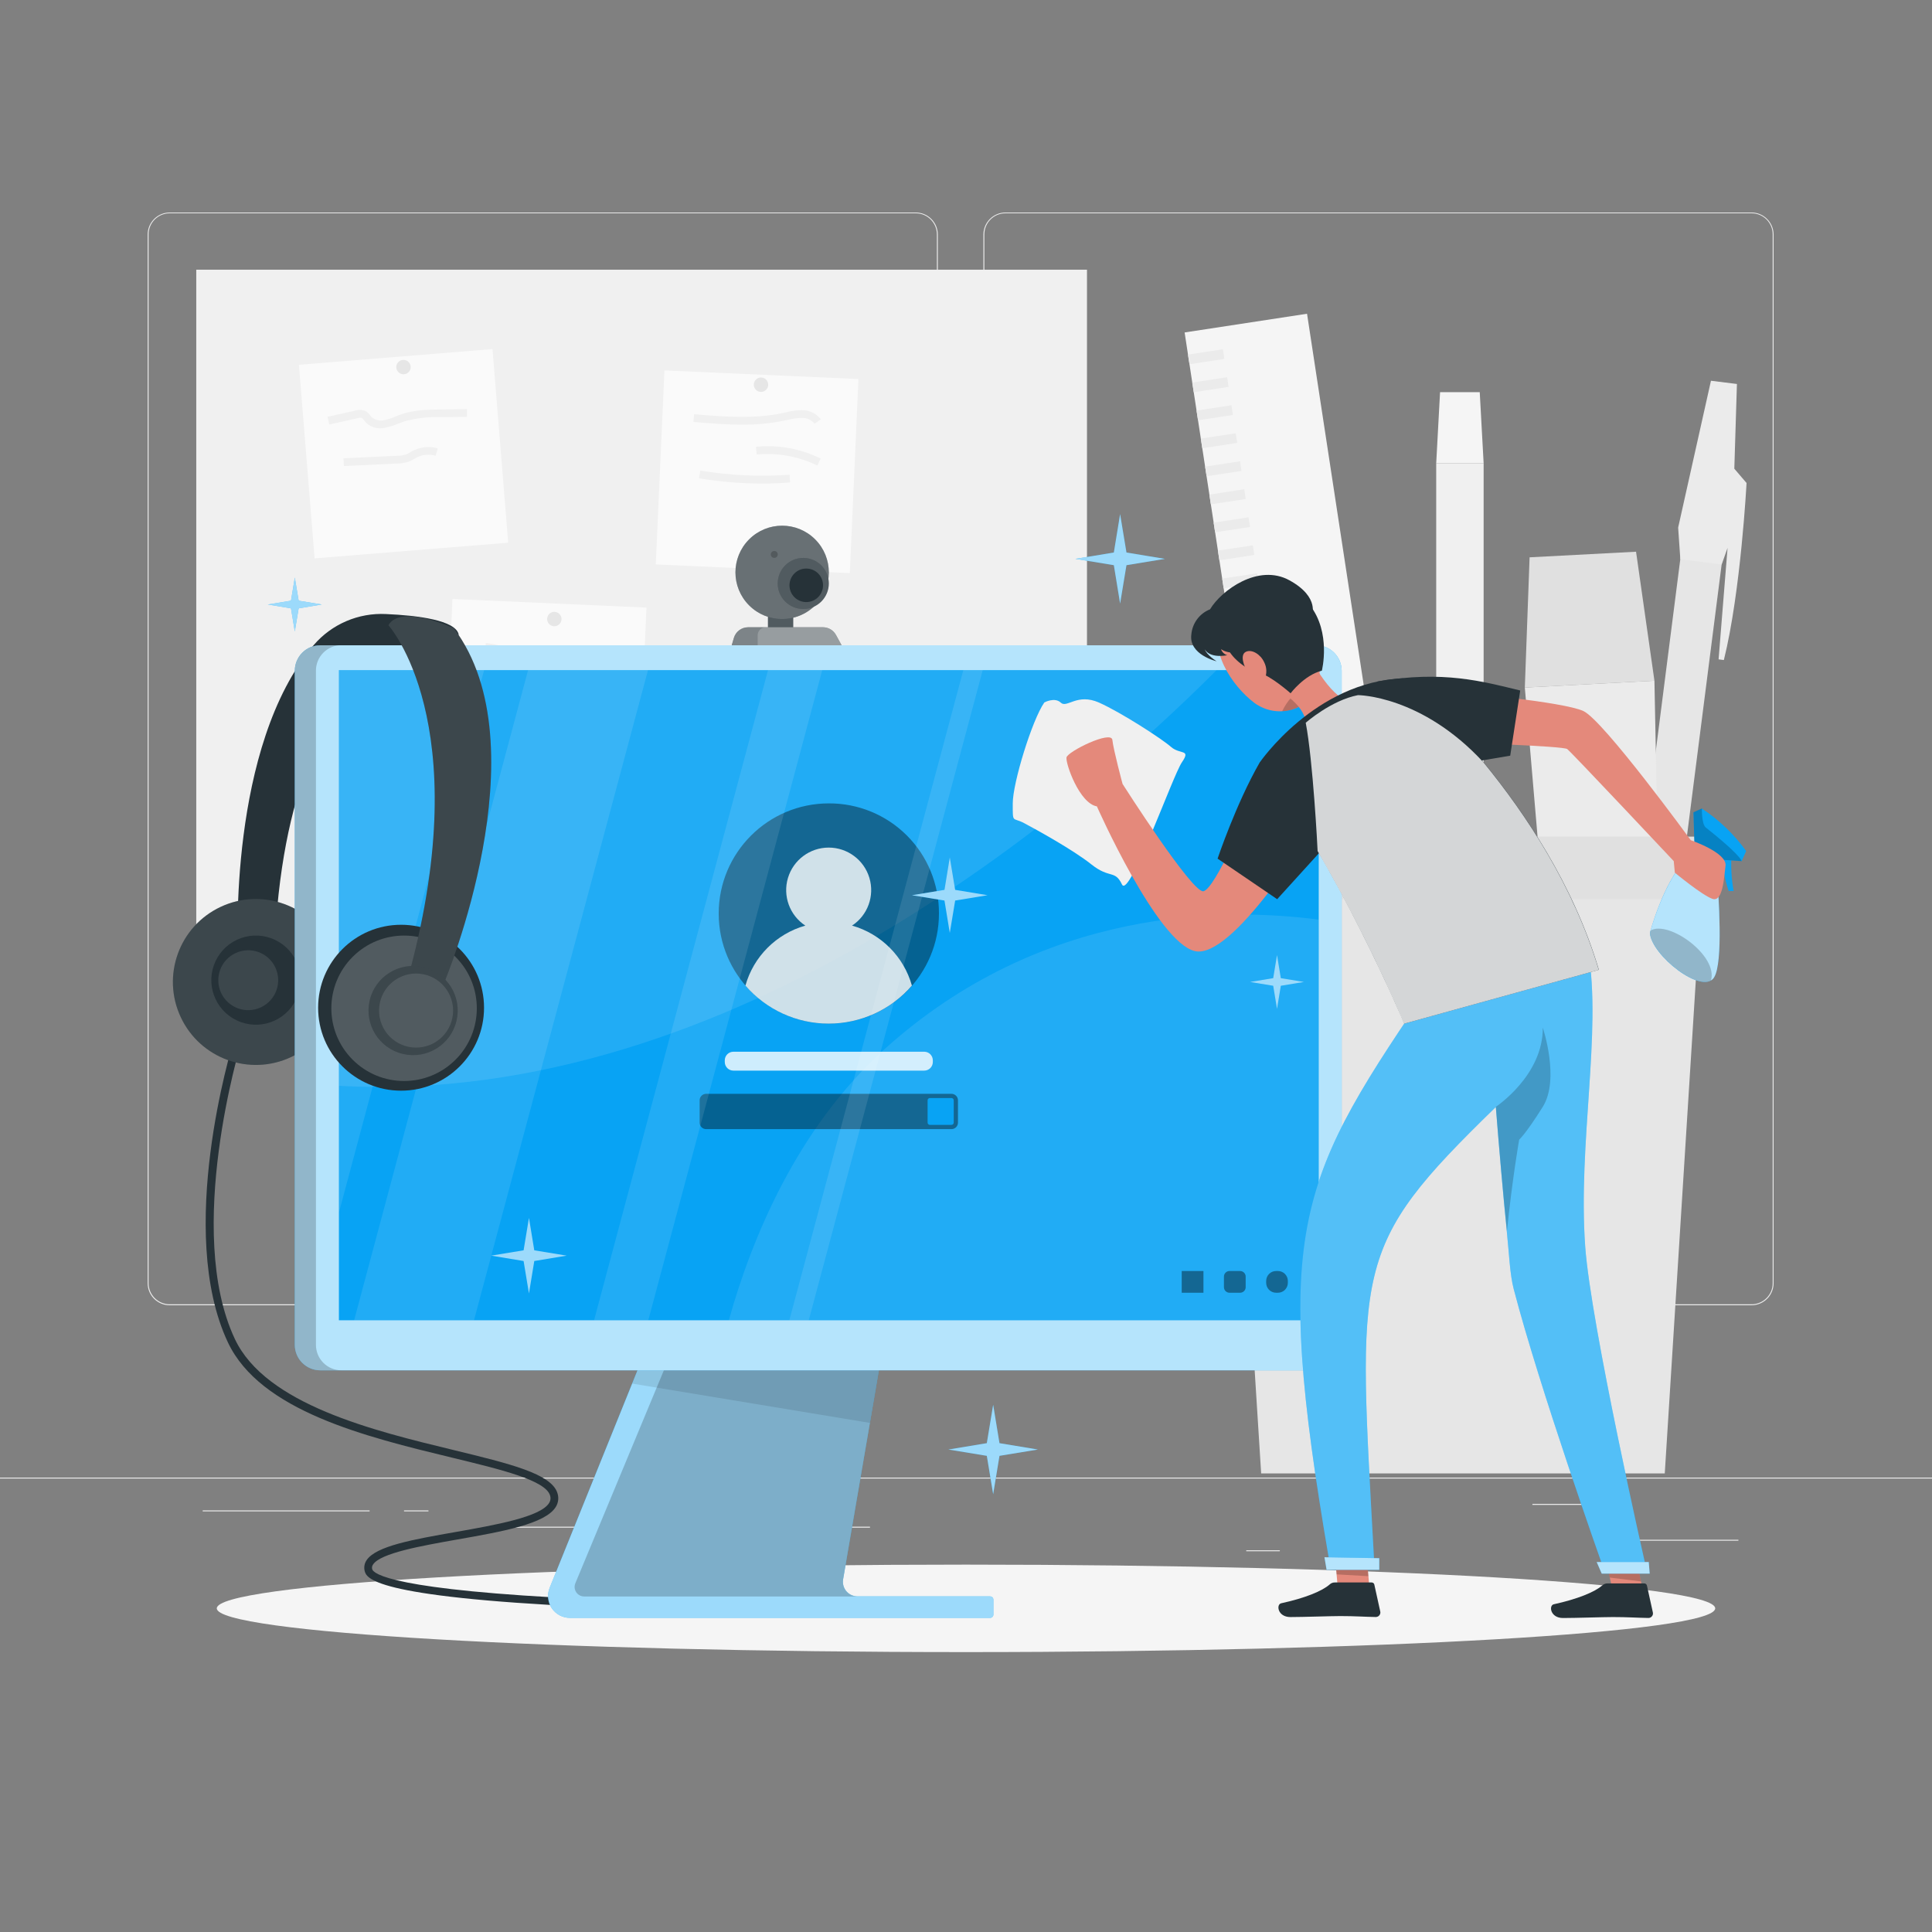 <?xml version="1.0" encoding="UTF-8"?>
<svg xmlns="http://www.w3.org/2000/svg" xmlns:xlink="http://www.w3.org/1999/xlink" width="190px" height="190px" viewBox="0 0 190 190" version="1.1">
<rect x="0" y="0" width="190" height="190" fill="#808080" stroke="none"/>
<defs>
<filter id="alpha" filterUnits="objectBoundingBox" x="0%" y="0%" width="100%" height="100%">
  <feColorMatrix type="matrix" in="SourceGraphic" values="0 0 0 0 1 0 0 0 0 1 0 0 0 0 1 0 0 0 1 0"/>
</filter>
<mask id="mask0">
  <g filter="url(#alpha)">
<rect x="0" y="0" width="190" height="190" style="fill:rgb(0%,0%,0%);fill-opacity:0.2;stroke:none;"/>
  </g>
</mask>
<clipPath id="clip1">
  <rect x="0" y="0" width="190" height="190"/>
</clipPath>
<g id="surface5" clip-path="url(#clip1)">
<path style=" stroke:none;fill-rule:nonzero;fill:rgb(100%,100%,100%);fill-opacity:1;" d="M 75.523 59.168 L 78.008 59.168 L 78.008 62.027 L 75.523 62.027 Z M 75.523 59.168 "/>
</g>
<mask id="mask1">
  <g filter="url(#alpha)">
<rect x="0" y="0" width="190" height="190" style="fill:rgb(0%,0%,0%);fill-opacity:0.4;stroke:none;"/>
  </g>
</mask>
<clipPath id="clip2">
  <rect x="0" y="0" width="190" height="190"/>
</clipPath>
<g id="surface8" clip-path="url(#clip2)">
<path style=" stroke:none;fill-rule:nonzero;fill:rgb(100%,100%,100%);fill-opacity:1;" d="M 71.676 64.438 L 72.172 62.734 C 72.355 62.117 72.922 61.691 73.566 61.688 L 80.941 61.688 C 81.473 61.691 81.961 61.98 82.215 62.449 L 83.305 64.441 L 71.352 64.441 "/>
</g>
<mask id="mask2">
  <g filter="url(#alpha)">
<rect x="0" y="0" width="190" height="190" style="fill:rgb(0%,0%,0%);fill-opacity:0.2;stroke:none;"/>
  </g>
</mask>
<clipPath id="clip3">
  <rect x="0" y="0" width="190" height="190"/>
</clipPath>
<g id="surface11" clip-path="url(#clip3)">
<path style=" stroke:none;fill-rule:nonzero;fill:rgb(100%,100%,100%);fill-opacity:1;" d="M 74.512 64.438 L 83.305 64.438 L 82.215 62.445 C 81.961 61.977 81.473 61.688 80.941 61.684 L 75.297 61.684 C 74.863 61.688 74.512 62.039 74.512 62.477 Z M 74.512 64.438 "/>
</g>
<mask id="mask3">
  <g filter="url(#alpha)">
<rect x="0" y="0" width="190" height="190" style="fill:rgb(0%,0%,0%);fill-opacity:0.302;stroke:none;"/>
  </g>
</mask>
<clipPath id="clip4">
  <rect x="0" y="0" width="190" height="190"/>
</clipPath>
<g id="surface14" clip-path="url(#clip4)">
<path style=" stroke:none;fill-rule:nonzero;fill:rgb(100%,100%,100%);fill-opacity:1;" d="M 80.164 53.043 C 81.957 54.836 81.957 57.742 80.164 59.535 C 78.371 61.328 75.465 61.328 73.672 59.535 C 71.879 57.742 71.879 54.836 73.672 53.043 C 75.465 51.25 78.371 51.25 80.164 53.043 Z M 80.164 53.043 "/>
</g>
<mask id="mask4">
  <g filter="url(#alpha)">
<rect x="0" y="0" width="190" height="190" style="fill:rgb(0%,0%,0%);fill-opacity:0.2;stroke:none;"/>
  </g>
</mask>
<clipPath id="clip5">
  <rect x="0" y="0" width="190" height="190"/>
</clipPath>
<g id="surface17" clip-path="url(#clip5)">
<path style=" stroke:none;fill-rule:nonzero;fill:rgb(100%,100%,100%);fill-opacity:1;" d="M 81.508 57.379 C 81.508 58.77 80.379 59.891 78.992 59.891 C 77.605 59.891 76.48 58.766 76.484 57.379 C 76.484 55.988 77.609 54.867 79 54.867 C 80.383 54.871 81.508 55.996 81.508 57.379 Z M 81.508 57.379 "/>
</g>
<mask id="mask5">
  <g filter="url(#alpha)">
<rect x="0" y="0" width="190" height="190" style="fill:rgb(0%,0%,0%);fill-opacity:0.2;stroke:none;"/>
  </g>
</mask>
<clipPath id="clip6">
  <rect x="0" y="0" width="190" height="190"/>
</clipPath>
<g id="surface20" clip-path="url(#clip6)">
<path style=" stroke:none;fill-rule:nonzero;fill:rgb(0%,0%,0%);fill-opacity:1;" d="M 76.488 54.523 C 76.488 54.66 76.406 54.789 76.277 54.84 C 76.148 54.895 76 54.867 75.902 54.77 C 75.805 54.668 75.773 54.523 75.828 54.395 C 75.883 54.266 76.008 54.184 76.148 54.184 C 76.336 54.184 76.488 54.336 76.488 54.523 Z M 76.488 54.523 "/>
</g>
<mask id="mask6">
  <g filter="url(#alpha)">
<rect x="0" y="0" width="190" height="190" style="fill:rgb(0%,0%,0%);fill-opacity:0.102;stroke:none;"/>
  </g>
</mask>
<clipPath id="clip7">
  <rect x="0" y="0" width="190" height="190"/>
</clipPath>
<g id="surface23" clip-path="url(#clip7)">
<path style=" stroke:none;fill-rule:nonzero;fill:rgb(100%,100%,100%);fill-opacity:1;" d="M 32.547 93.098 C 34.465 97.176 32.711 102.035 28.633 103.953 C 24.559 105.871 19.695 104.121 17.781 100.043 C 15.863 95.965 17.613 91.105 21.691 89.188 C 25.77 87.27 30.629 89.023 32.547 93.098 Z M 32.547 93.098 "/>
</g>
<mask id="mask7">
  <g filter="url(#alpha)">
<rect x="0" y="0" width="190" height="190" style="fill:rgb(0%,0%,0%);fill-opacity:0.102;stroke:none;"/>
  </g>
</mask>
<clipPath id="clip8">
  <rect x="0" y="0" width="190" height="190"/>
</clipPath>
<g id="surface26" clip-path="url(#clip8)">
<path style=" stroke:none;fill-rule:nonzero;fill:rgb(100%,100%,100%);fill-opacity:1;" d="M 27.078 95.145 C 27.77 96.617 27.137 98.371 25.664 99.062 C 24.191 99.754 22.438 99.121 21.746 97.652 C 21.055 96.18 21.688 94.426 23.16 93.734 C 24.633 93.039 26.387 93.672 27.078 95.145 Z M 27.078 95.145 "/>
</g>
<mask id="mask8">
  <g filter="url(#alpha)">
<rect x="0" y="0" width="190" height="190" style="fill:rgb(0%,0%,0%);fill-opacity:0.6;stroke:none;"/>
  </g>
</mask>
<clipPath id="clip9">
  <rect x="0" y="0" width="190" height="190"/>
</clipPath>
<g id="surface29" clip-path="url(#clip9)">
<path style=" stroke:none;fill-rule:nonzero;fill:rgb(100%,100%,100%);fill-opacity:1;" d="M 97.695 157.32 L 97.695 158.781 C 97.695 158.871 97.66 158.953 97.598 159.016 C 97.535 159.078 97.449 159.109 97.363 159.109 L 56.055 159.109 C 55.34 159.109 54.668 158.758 54.266 158.164 C 53.867 157.57 53.785 156.816 54.055 156.152 L 62.172 136.055 L 67.145 123.73 L 88.301 123.875 L 87.578 128.082 L 85.551 139.922 L 82.914 155.309 C 82.84 155.727 82.957 156.156 83.23 156.48 C 83.504 156.805 83.906 156.992 84.328 156.992 L 97.363 156.992 C 97.449 156.992 97.535 157.027 97.598 157.086 C 97.66 157.148 97.695 157.234 97.695 157.32 Z M 97.695 157.32 "/>
</g>
<mask id="mask9">
  <g filter="url(#alpha)">
<rect x="0" y="0" width="190" height="190" style="fill:rgb(0%,0%,0%);fill-opacity:0.2;stroke:none;"/>
  </g>
</mask>
<clipPath id="clip10">
  <rect x="0" y="0" width="190" height="190"/>
</clipPath>
<g id="surface32" clip-path="url(#clip10)">
<path style=" stroke:none;fill-rule:nonzero;fill:rgb(0%,0%,0%);fill-opacity:1;" d="M 84.328 157.004 L 57.453 157.004 C 57.137 157.004 56.844 156.848 56.668 156.586 C 56.492 156.324 56.461 155.992 56.582 155.703 L 68.059 128.094 L 87.578 128.094 L 82.914 155.32 C 82.84 155.738 82.957 156.168 83.23 156.492 C 83.504 156.816 83.906 157.004 84.328 157.004 Z M 84.328 157.004 "/>
</g>
<mask id="mask10">
  <g filter="url(#alpha)">
<rect x="0" y="0" width="190" height="190" style="fill:rgb(0%,0%,0%);fill-opacity:0.102;stroke:none;"/>
  </g>
</mask>
<clipPath id="clip11">
  <rect x="0" y="0" width="190" height="190"/>
</clipPath>
<g id="surface35" clip-path="url(#clip11)">
<path style=" stroke:none;fill-rule:nonzero;fill:rgb(0%,0%,0%);fill-opacity:1;" d="M 88.301 123.887 L 87.578 128.094 L 85.551 139.934 L 62.172 136.066 L 67.145 123.742 Z M 88.301 123.887 "/>
</g>
<mask id="mask11">
  <g filter="url(#alpha)">
<rect x="0" y="0" width="190" height="190" style="fill:rgb(0%,0%,0%);fill-opacity:0.702;stroke:none;"/>
  </g>
</mask>
<clipPath id="clip12">
  <rect x="0" y="0" width="190" height="190"/>
</clipPath>
<g id="surface38" clip-path="url(#clip12)">
<path style=" stroke:none;fill-rule:nonzero;fill:rgb(100%,100%,100%);fill-opacity:1;" d="M 129.438 63.461 L 31.5 63.461 C 30.832 63.461 30.195 63.723 29.727 64.195 C 29.258 64.664 28.992 65.305 28.992 65.969 L 28.992 132.258 C 28.992 133.641 30.113 134.762 31.5 134.762 L 129.438 134.762 C 130.102 134.766 130.738 134.5 131.207 134.031 C 131.68 133.562 131.945 132.922 131.945 132.258 L 131.945 65.957 C 131.938 64.574 130.816 63.457 129.438 63.461 Z M 129.438 63.461 "/>
</g>
<mask id="mask12">
  <g filter="url(#alpha)">
<rect x="0" y="0" width="190" height="190" style="fill:rgb(0%,0%,0%);fill-opacity:0.2;stroke:none;"/>
  </g>
</mask>
<clipPath id="clip13">
  <rect x="0" y="0" width="190" height="190"/>
</clipPath>
<g id="surface41" clip-path="url(#clip13)">
<path style=" stroke:none;fill-rule:nonzero;fill:rgb(0%,0%,0%);fill-opacity:1;" d="M 33.574 134.762 L 31.5 134.762 C 30.113 134.762 28.992 133.641 28.992 132.258 L 28.992 65.957 C 28.992 65.293 29.258 64.652 29.727 64.184 C 30.195 63.715 30.832 63.449 31.5 63.449 L 33.574 63.449 C 32.906 63.449 32.27 63.715 31.801 64.184 C 31.332 64.652 31.066 65.293 31.07 65.957 L 31.07 132.258 C 31.07 133.641 32.191 134.762 33.574 134.762 Z M 33.574 134.762 "/>
</g>
<mask id="mask13">
  <g filter="url(#alpha)">
<rect x="0" y="0" width="190" height="190" style="fill:rgb(0%,0%,0%);fill-opacity:0.102;stroke:none;"/>
  </g>
</mask>
<clipPath id="clip14">
  <rect x="0" y="0" width="190" height="190"/>
</clipPath>
<g id="surface44" clip-path="url(#clip14)">
<path style=" stroke:none;fill-rule:nonzero;fill:rgb(100%,100%,100%);fill-opacity:1;" d="M 119.645 65.902 C 106.32 79.25 72.102 108.957 33.328 106.781 L 33.328 65.902 Z M 119.645 65.902 "/>
</g>
<mask id="mask14">
  <g filter="url(#alpha)">
<rect x="0" y="0" width="190" height="190" style="fill:rgb(0%,0%,0%);fill-opacity:0.102;stroke:none;"/>
  </g>
</mask>
<clipPath id="clip15">
  <rect x="0" y="0" width="190" height="190"/>
</clipPath>
<g id="surface47" clip-path="url(#clip15)">
<path style=" stroke:none;fill-rule:nonzero;fill:rgb(100%,100%,100%);fill-opacity:1;" d="M 129.688 90.441 L 129.688 129.84 L 71.676 129.84 C 73.898 121.883 78.344 110.984 86.973 103.191 C 102.492 89.184 120.5 89.223 129.688 90.441 Z M 129.688 90.441 "/>
</g>
<mask id="mask15">
  <g filter="url(#alpha)">
<rect x="0" y="0" width="190" height="190" style="fill:rgb(0%,0%,0%);fill-opacity:0.8;stroke:none;"/>
  </g>
</mask>
<clipPath id="clip16">
  <rect x="0" y="0" width="190" height="190"/>
</clipPath>
<g id="surface50" clip-path="url(#clip16)">
<path style=" stroke:none;fill-rule:nonzero;fill:rgb(100%,100%,100%);fill-opacity:1;" d="M 72.129 103.43 L 90.887 103.43 C 91.359 103.43 91.738 103.809 91.738 104.281 L 91.738 104.438 C 91.738 104.91 91.359 105.289 90.887 105.289 L 72.129 105.289 C 71.656 105.289 71.277 104.91 71.277 104.438 L 71.277 104.281 C 71.277 103.809 71.656 103.43 72.129 103.43 Z M 72.129 103.43 "/>
</g>
<mask id="mask16">
  <g filter="url(#alpha)">
<rect x="0" y="0" width="190" height="190" style="fill:rgb(0%,0%,0%);fill-opacity:0.4;stroke:none;"/>
  </g>
</mask>
<clipPath id="clip17">
  <rect x="0" y="0" width="190" height="190"/>
</clipPath>
<g id="surface53" clip-path="url(#clip17)">
<path style=" stroke:none;fill-rule:nonzero;fill:rgb(0%,0%,0%);fill-opacity:1;" d="M 69.445 107.57 L 93.57 107.57 C 93.922 107.57 94.211 107.855 94.211 108.207 L 94.211 110.406 C 94.211 110.758 93.922 111.043 93.57 111.043 L 69.445 111.043 C 69.094 111.043 68.805 110.758 68.805 110.406 L 68.805 108.207 C 68.805 107.855 69.094 107.57 69.445 107.57 Z M 69.445 107.57 "/>
</g>
<mask id="mask17">
  <g filter="url(#alpha)">
<rect x="0" y="0" width="190" height="190" style="fill:rgb(0%,0%,0%);fill-opacity:0.4;stroke:none;"/>
  </g>
</mask>
<clipPath id="clip18">
  <rect x="0" y="0" width="190" height="190"/>
</clipPath>
<g id="surface56" clip-path="url(#clip18)">
<path style=" stroke:none;fill-rule:nonzero;fill:rgb(0%,0%,0%);fill-opacity:1;" d="M 92.34 89.836 C 92.344 95.816 87.492 100.668 81.512 100.668 C 75.527 100.672 70.68 95.82 70.68 89.84 C 70.68 83.855 75.531 79.008 81.516 79.008 C 84.391 78.996 87.152 80.133 89.184 82.164 C 91.219 84.199 92.352 86.961 92.34 89.836 Z M 92.34 89.836 "/>
</g>
<mask id="mask18">
  <g filter="url(#alpha)">
<rect x="0" y="0" width="190" height="190" style="fill:rgb(0%,0%,0%);fill-opacity:0.8;stroke:none;"/>
  </g>
</mask>
<clipPath id="clip19">
  <rect x="0" y="0" width="190" height="190"/>
</clipPath>
<g id="surface59" clip-path="url(#clip19)">
<path style=" stroke:none;fill-rule:nonzero;fill:rgb(100%,100%,100%);fill-opacity:1;" d="M 89.68 96.926 C 87.625 99.305 84.637 100.668 81.496 100.668 C 78.352 100.668 75.367 99.305 73.309 96.926 C 74.109 94.07 76.344 91.836 79.199 91.027 C 77.656 90.016 76.961 88.105 77.492 86.336 C 78.023 84.57 79.648 83.355 81.496 83.355 C 83.344 83.355 84.973 84.57 85.5 86.336 C 86.031 88.105 85.336 90.016 83.793 91.027 C 86.648 91.836 88.879 94.07 89.68 96.926 Z M 89.68 96.926 "/>
</g>
<mask id="mask19">
  <g filter="url(#alpha)">
<rect x="0" y="0" width="190" height="190" style="fill:rgb(0%,0%,0%);fill-opacity:0.4;stroke:none;"/>
  </g>
</mask>
<clipPath id="clip20">
  <rect x="0" y="0" width="190" height="190"/>
</clipPath>
<g id="surface62" clip-path="url(#clip20)">
<path style=" stroke:none;fill-rule:nonzero;fill:rgb(0%,0%,0%);fill-opacity:1;" d="M 116.215 124.996 L 118.352 124.996 L 118.352 127.133 L 116.215 127.133 Z M 116.215 124.996 "/>
</g>
<mask id="mask20">
  <g filter="url(#alpha)">
<rect x="0" y="0" width="190" height="190" style="fill:rgb(0%,0%,0%);fill-opacity:0.4;stroke:none;"/>
  </g>
</mask>
<clipPath id="clip21">
  <rect x="0" y="0" width="190" height="190"/>
</clipPath>
<g id="surface65" clip-path="url(#clip21)">
<path style=" stroke:none;fill-rule:nonzero;fill:rgb(0%,0%,0%);fill-opacity:1;" d="M 120.914 124.996 L 121.957 124.996 C 122.258 124.996 122.504 125.242 122.504 125.543 L 122.504 126.586 C 122.504 126.887 122.258 127.133 121.957 127.133 L 120.914 127.133 C 120.613 127.133 120.367 126.887 120.367 126.586 L 120.367 125.543 C 120.367 125.242 120.613 124.996 120.914 124.996 Z M 120.914 124.996 "/>
</g>
<mask id="mask21">
  <g filter="url(#alpha)">
<rect x="0" y="0" width="190" height="190" style="fill:rgb(0%,0%,0%);fill-opacity:0.4;stroke:none;"/>
  </g>
</mask>
<clipPath id="clip22">
  <rect x="0" y="0" width="190" height="190"/>
</clipPath>
<g id="surface68" clip-path="url(#clip22)">
<path style=" stroke:none;fill-rule:nonzero;fill:rgb(0%,0%,0%);fill-opacity:1;" d="M 125.496 124.996 L 125.676 124.996 C 126.215 124.996 126.652 125.434 126.652 125.973 L 126.652 126.156 C 126.652 126.695 126.215 127.133 125.676 127.133 L 125.496 127.133 C 124.957 127.133 124.52 126.695 124.52 126.156 L 124.52 125.973 C 124.52 125.434 124.957 124.996 125.496 124.996 Z M 125.496 124.996 "/>
</g>
<mask id="mask22">
  <g filter="url(#alpha)">
<rect x="0" y="0" width="190" height="190" style="fill:rgb(0%,0%,0%);fill-opacity:0.102;stroke:none;"/>
  </g>
</mask>
<clipPath id="clip23">
  <rect x="0" y="0" width="190" height="190"/>
</clipPath>
<g id="surface71" clip-path="url(#clip23)">
<path style=" stroke:none;fill-rule:nonzero;fill:rgb(100%,100%,100%);fill-opacity:1;" d="M 47.609 65.902 L 33.328 119.262 L 33.328 65.902 Z M 47.609 65.902 "/>
<path style=" stroke:none;fill-rule:nonzero;fill:rgb(100%,100%,100%);fill-opacity:1;" d="M 63.727 65.902 L 46.613 129.84 L 34.828 129.84 L 51.934 65.902 Z M 63.727 65.902 "/>
<path style=" stroke:none;fill-rule:nonzero;fill:rgb(100%,100%,100%);fill-opacity:1;" d="M 80.863 65.902 L 63.754 129.84 L 58.422 129.84 L 75.531 65.902 Z M 80.863 65.902 "/>
<path style=" stroke:none;fill-rule:nonzero;fill:rgb(100%,100%,100%);fill-opacity:1;" d="M 96.645 65.902 L 79.535 129.84 L 77.625 129.84 L 94.738 65.902 Z M 96.645 65.902 "/>
</g>
<mask id="mask23">
  <g filter="url(#alpha)">
<rect x="0" y="0" width="190" height="190" style="fill:rgb(0%,0%,0%);fill-opacity:0.2;stroke:none;"/>
  </g>
</mask>
<clipPath id="clip24">
  <rect x="0" y="0" width="190" height="190"/>
</clipPath>
<g id="surface74" clip-path="url(#clip24)">
<path style=" stroke:none;fill-rule:nonzero;fill:rgb(100%,100%,100%);fill-opacity:1;" d="M 44.797 94.102 C 47.59 96.895 47.59 101.422 44.797 104.215 C 42.004 107.008 37.473 107.008 34.68 104.215 C 31.887 101.422 31.887 96.895 34.68 94.102 C 37.473 91.309 42.004 91.309 44.797 94.102 Z M 44.797 94.102 "/>
</g>
<mask id="mask24">
  <g filter="url(#alpha)">
<rect x="0" y="0" width="190" height="190" style="fill:rgb(0%,0%,0%);fill-opacity:0.102;stroke:none;"/>
  </g>
</mask>
<clipPath id="clip25">
  <rect x="0" y="0" width="190" height="190"/>
</clipPath>
<g id="surface77" clip-path="url(#clip25)">
<path style=" stroke:none;fill-rule:nonzero;fill:rgb(100%,100%,100%);fill-opacity:1;" d="M 38.199 61.488 C 38.199 61.488 46.863 71.023 40.293 95.562 L 43.711 96.57 C 43.711 96.57 53.41 73.422 44.633 61.785 C 44.648 61.785 39.398 59.359 38.199 61.488 Z M 38.199 61.488 "/>
</g>
<mask id="mask25">
  <g filter="url(#alpha)">
<rect x="0" y="0" width="190" height="190" style="fill:rgb(0%,0%,0%);fill-opacity:0.102;stroke:none;"/>
  </g>
</mask>
<clipPath id="clip26">
  <rect x="0" y="0" width="190" height="190"/>
</clipPath>
<g id="surface80" clip-path="url(#clip26)">
<path style=" stroke:none;fill-rule:nonzero;fill:rgb(100%,100%,100%);fill-opacity:1;" d="M 41.637 95.113 C 43.992 95.668 45.453 98.031 44.895 100.387 C 44.34 102.746 41.977 104.203 39.621 103.648 C 37.262 103.094 35.805 100.73 36.359 98.371 C 36.914 96.016 39.277 94.555 41.637 95.113 Z M 41.637 95.113 "/>
</g>
<mask id="mask26">
  <g filter="url(#alpha)">
<rect x="0" y="0" width="190" height="190" style="fill:rgb(0%,0%,0%);fill-opacity:0.2;stroke:none;"/>
  </g>
</mask>
<clipPath id="clip27">
  <rect x="0" y="0" width="190" height="190"/>
</clipPath>
<g id="surface83" clip-path="url(#clip27)">
<path style=" stroke:none;fill-rule:nonzero;fill:rgb(100%,100%,100%);fill-opacity:1;" d="M 44.285 97.988 C 45.055 99.848 44.172 101.98 42.312 102.75 C 40.453 103.52 38.32 102.637 37.551 100.777 C 36.781 98.918 37.664 96.785 39.523 96.016 C 41.383 95.246 43.516 96.129 44.285 97.988 Z M 44.285 97.988 "/>
</g>
<mask id="mask27">
  <g filter="url(#alpha)">
<rect x="0" y="0" width="190" height="190" style="fill:rgb(0%,0%,0%);fill-opacity:0.6;stroke:none;"/>
  </g>
</mask>
<clipPath id="clip28">
  <rect x="0" y="0" width="190" height="190"/>
</clipPath>
<g id="surface86" clip-path="url(#clip28)">
<path style=" stroke:none;fill-rule:nonzero;fill:rgb(100%,100%,100%);fill-opacity:1;" d="M 93.934 87.512 L 93.406 84.32 L 92.883 87.512 L 89.691 88.039 L 92.883 88.562 L 93.406 91.75 L 93.934 88.562 L 97.121 88.039 Z M 93.934 87.512 "/>
</g>
<mask id="mask28">
  <g filter="url(#alpha)">
<rect x="0" y="0" width="190" height="190" style="fill:rgb(0%,0%,0%);fill-opacity:0.6;stroke:none;"/>
  </g>
</mask>
<clipPath id="clip29">
  <rect x="0" y="0" width="190" height="190"/>
</clipPath>
<g id="surface89" clip-path="url(#clip29)">
<path style=" stroke:none;fill-rule:nonzero;fill:rgb(100%,100%,100%);fill-opacity:1;" d="M 52.543 122.961 L 52.02 119.773 L 51.492 122.961 L 48.301 123.484 L 51.492 124.012 L 52.02 127.203 L 52.543 124.012 L 55.73 123.484 Z M 52.543 122.961 "/>
</g>
<mask id="mask29">
  <g filter="url(#alpha)">
<rect x="0" y="0" width="190" height="190" style="fill:rgb(0%,0%,0%);fill-opacity:0.6;stroke:none;"/>
  </g>
</mask>
<clipPath id="clip30">
  <rect x="0" y="0" width="190" height="190"/>
</clipPath>
<g id="surface92" clip-path="url(#clip30)">
<path style=" stroke:none;fill-rule:nonzero;fill:rgb(100%,100%,100%);fill-opacity:1;" d="M 110.781 54.336 L 110.156 50.559 L 109.539 54.336 L 105.758 54.961 L 109.539 55.582 L 110.156 59.359 L 110.781 55.582 L 114.562 54.961 Z M 110.781 54.336 "/>
</g>
<mask id="mask30">
  <g filter="url(#alpha)">
<rect x="0" y="0" width="190" height="190" style="fill:rgb(0%,0%,0%);fill-opacity:0.6;stroke:none;"/>
  </g>
</mask>
<clipPath id="clip31">
  <rect x="0" y="0" width="190" height="190"/>
</clipPath>
<g id="surface95" clip-path="url(#clip31)">
<path style=" stroke:none;fill-rule:nonzero;fill:rgb(100%,100%,100%);fill-opacity:1;" d="M 98.293 141.926 L 97.672 138.148 L 97.047 141.926 L 93.266 142.551 L 97.047 143.172 L 97.672 146.949 L 98.293 143.172 L 102.07 142.551 Z M 98.293 141.926 "/>
</g>
<mask id="mask31">
  <g filter="url(#alpha)">
<rect x="0" y="0" width="190" height="190" style="fill:rgb(0%,0%,0%);fill-opacity:0.6;stroke:none;"/>
  </g>
</mask>
<clipPath id="clip32">
  <rect x="0" y="0" width="190" height="190"/>
</clipPath>
<g id="surface98" clip-path="url(#clip32)">
<path style=" stroke:none;fill-rule:nonzero;fill:rgb(100%,100%,100%);fill-opacity:1;" d="M 125.961 96.195 L 125.586 93.918 L 125.211 96.195 L 122.934 96.57 L 125.211 96.945 L 125.586 99.223 L 125.961 96.945 L 128.238 96.57 Z M 125.961 96.195 "/>
</g>
<mask id="mask32">
  <g filter="url(#alpha)">
<rect x="0" y="0" width="190" height="190" style="fill:rgb(0%,0%,0%);fill-opacity:0.6;stroke:none;"/>
  </g>
</mask>
<clipPath id="clip33">
  <rect x="0" y="0" width="190" height="190"/>
</clipPath>
<g id="surface101" clip-path="url(#clip33)">
<path style=" stroke:none;fill-rule:nonzero;fill:rgb(100%,100%,100%);fill-opacity:1;" d="M 29.371 59.074 L 28.992 56.797 L 28.617 59.074 L 26.34 59.449 L 28.617 59.828 L 28.992 62.102 L 29.371 59.828 L 31.645 59.449 Z M 29.371 59.074 "/>
</g>
<mask id="mask33">
  <g filter="url(#alpha)">
<rect x="0" y="0" width="190" height="190" style="fill:rgb(0%,0%,0%);fill-opacity:0.702;stroke:none;"/>
  </g>
</mask>
<clipPath id="clip34">
  <rect x="0" y="0" width="190" height="190"/>
</clipPath>
<g id="surface104" clip-path="url(#clip34)">
<path style=" stroke:none;fill-rule:nonzero;fill:rgb(100%,100%,100%);fill-opacity:1;" d="M 168.574 96.113 C 168.5 96.242 168.391 96.348 168.262 96.422 C 166.723 97.332 162.402 93.762 162.262 91.754 C 162.262 91.754 162.281 91.668 162.328 91.508 C 162.645 90.391 164.066 85.809 166.449 83.859 C 166.789 83.902 167.125 83.992 167.445 84.125 C 168.027 84.441 168.504 84.926 168.816 85.512 C 169.027 88.051 169.48 94.664 168.574 96.113 Z M 168.574 96.113 "/>
</g>
<mask id="mask34">
  <g filter="url(#alpha)">
<rect x="0" y="0" width="190" height="190" style="fill:rgb(0%,0%,0%);fill-opacity:0.2;stroke:none;"/>
  </g>
</mask>
<clipPath id="clip35">
  <rect x="0" y="0" width="190" height="190"/>
</clipPath>
<g id="surface107" clip-path="url(#clip35)">
<path style=" stroke:none;fill-rule:nonzero;fill:rgb(0%,0%,0%);fill-opacity:1;" d="M 168.262 96.422 C 166.723 97.332 162.402 93.762 162.262 91.754 C 162.262 91.754 162.281 91.668 162.328 91.508 C 164.137 90.484 168.988 94 168.262 96.422 Z M 168.262 96.422 "/>
</g>
<mask id="mask35">
  <g filter="url(#alpha)">
<rect x="0" y="0" width="190" height="190" style="fill:rgb(0%,0%,0%);fill-opacity:0.2;stroke:none;"/>
  </g>
</mask>
<clipPath id="clip36">
  <rect x="0" y="0" width="190" height="190"/>
</clipPath>
<g id="surface110" clip-path="url(#clip36)">
<path style=" stroke:none;fill-rule:nonzero;fill:rgb(0%,0%,0%);fill-opacity:1;" d="M 168.816 85.5 C 168.816 85.699 168.848 85.918 168.867 86.16 L 165.762 84.5 C 165.977 84.266 166.203 84.051 166.449 83.848 C 166.516 83.785 166.586 83.734 166.656 83.68 L 166.543 79.879 L 167.371 79.5 C 167.371 79.5 167.332 81.039 167.75 81.379 C 168.168 81.715 170.945 83.895 171.285 84.688 L 168.719 84.512 C 168.719 84.512 168.762 84.887 168.816 85.5 Z M 168.816 85.5 "/>
</g>
<mask id="mask36">
  <g filter="url(#alpha)">
<rect x="0" y="0" width="190" height="190" style="fill:rgb(0%,0%,0%);fill-opacity:0.2;stroke:none;"/>
  </g>
</mask>
<clipPath id="clip37">
  <rect x="0" y="0" width="190" height="190"/>
</clipPath>
<g id="surface113" clip-path="url(#clip37)">
<path style=" stroke:none;fill-rule:nonzero;fill:rgb(0%,0%,0%);fill-opacity:1;" d="M 134.105 149.641 L 134.574 155.008 L 131.445 154.828 L 131.023 149.969 Z M 134.105 149.641 "/>
</g>
<mask id="mask37">
  <g filter="url(#alpha)">
<rect x="0" y="0" width="190" height="190" style="fill:rgb(0%,0%,0%);fill-opacity:0.2;stroke:none;"/>
  </g>
</mask>
<clipPath id="clip38">
  <rect x="0" y="0" width="190" height="190"/>
</clipPath>
<g id="surface116" clip-path="url(#clip38)">
<path style=" stroke:none;fill-rule:nonzero;fill:rgb(0%,0%,0%);fill-opacity:1;" d="M 161.379 155.523 L 161.375 155.523 L 158.316 155.145 L 158.312 155.145 L 157.406 150.98 L 157.41 150.98 L 160.449 151.223 L 161.352 155.391 Z M 161.379 155.523 "/>
</g>
<mask id="mask38">
  <g filter="url(#alpha)">
<rect x="0" y="0" width="190" height="190" style="fill:rgb(0%,0%,0%);fill-opacity:0.302;stroke:none;"/>
  </g>
</mask>
<clipPath id="clip39">
  <rect x="0" y="0" width="190" height="190"/>
</clipPath>
<g id="surface119" clip-path="url(#clip39)">
<path style=" stroke:none;fill-rule:nonzero;fill:rgb(100%,100%,100%);fill-opacity:1;" d="M 130.742 153.617 L 135.152 153.762 C 133.547 124.289 132.797 122.785 147.105 108.867 C 147.441 113.078 147.816 117.445 148.184 121.086 C 148.418 123.34 148.484 125.305 148.859 126.75 C 151.402 136.512 157.531 153.785 157.531 153.785 L 161.836 153.98 C 161.836 153.98 156.449 130.301 155.895 122.586 C 155.168 112.461 157.531 101.5 156.191 93.578 L 141.164 96.141 C 127.535 116.07 125.039 120.379 130.742 153.617 Z M 130.742 153.617 "/>
</g>
<mask id="mask39">
  <g filter="url(#alpha)">
<rect x="0" y="0" width="190" height="190" style="fill:rgb(0%,0%,0%);fill-opacity:0.2;stroke:none;"/>
  </g>
</mask>
<clipPath id="clip40">
  <rect x="0" y="0" width="190" height="190"/>
</clipPath>
<g id="surface122" clip-path="url(#clip40)">
<path style=" stroke:none;fill-rule:nonzero;fill:rgb(0%,0%,0%);fill-opacity:1;" d="M 126.094 69.945 C 126.309 69.938 126.52 69.906 126.727 69.863 C 127.84 69.641 128.793 68.934 129.324 67.93 C 128.996 67.738 128.645 67.586 128.281 67.484 C 127.332 68.078 126.574 68.934 126.094 69.945 Z M 126.094 69.945 "/>
</g>
<mask id="mask40">
  <g filter="url(#alpha)">
<rect x="0" y="0" width="190" height="190" style="fill:rgb(0%,0%,0%);fill-opacity:0.2;stroke:none;"/>
  </g>
</mask>
<clipPath id="clip41">
  <rect x="0" y="0" width="190" height="190"/>
</clipPath>
<g id="surface125" clip-path="url(#clip41)">
<path style=" stroke:none;fill-rule:nonzero;fill:rgb(0%,0%,0%);fill-opacity:1;" d="M 147.105 108.848 C 147.441 113.059 147.82 117.422 148.199 121.074 C 148.738 115.82 149.402 112.074 149.402 112.074 C 149.402 112.074 150.02 111.562 151.723 108.848 C 153.426 106.129 151.723 101.059 151.723 101.059 C 151.762 105.77 147.105 108.848 147.105 108.848 Z M 147.105 108.848 "/>
</g>
<mask id="mask41">
  <g filter="url(#alpha)">
<rect x="0" y="0" width="190" height="190" style="fill:rgb(0%,0%,0%);fill-opacity:0.8;stroke:none;"/>
  </g>
</mask>
<clipPath id="clip42">
  <rect x="0" y="0" width="190" height="190"/>
</clipPath>
<g id="surface128" clip-path="url(#clip42)">
<path style=" stroke:none;fill-rule:nonzero;fill:rgb(100%,100%,100%);fill-opacity:1;" d="M 157.227 95.379 L 138.086 100.672 C 135.582 94.852 132.742 89.184 129.578 83.691 C 129.578 83.477 129.121 74.77 128.41 71.078 C 128.41 71.078 130.918 68.867 133.547 68.363 C 133.547 68.363 139.785 68.363 145.879 74.961 C 150.035 80.027 154.77 87.129 157.227 95.379 Z M 157.227 95.379 "/>
</g>
<mask id="mask42">
  <g filter="url(#alpha)">
<rect x="0" y="0" width="190" height="190" style="fill:rgb(0%,0%,0%);fill-opacity:0.702;stroke:none;"/>
  </g>
</mask>
<clipPath id="clip43">
  <rect x="0" y="0" width="190" height="190"/>
</clipPath>
<g id="surface131" clip-path="url(#clip43)">
<path style=" stroke:none;fill-rule:nonzero;fill:rgb(100%,100%,100%);fill-opacity:1;" d="M 130.25 153.145 L 130.461 154.379 L 135.641 154.379 L 135.641 153.238 Z M 130.25 153.145 "/>
</g>
<mask id="mask43">
  <g filter="url(#alpha)">
<rect x="0" y="0" width="190" height="190" style="fill:rgb(0%,0%,0%);fill-opacity:0.702;stroke:none;"/>
  </g>
</mask>
<clipPath id="clip44">
  <rect x="0" y="0" width="190" height="190"/>
</clipPath>
<g id="surface134" clip-path="url(#clip44)">
<path style=" stroke:none;fill-rule:nonzero;fill:rgb(100%,100%,100%);fill-opacity:1;" d="M 157.023 153.617 L 157.52 154.758 L 162.238 154.758 L 162.145 153.617 Z M 157.023 153.617 "/>
</g>
</defs>
<g id="surface1">
<path style=" stroke:none;fill-rule:nonzero;fill:rgb(92.157%,92.157%,92.157%);fill-opacity:1;" d="M 0 145.312 L 190 145.312 L 190 145.406 L 0 145.406 Z M 0 145.312 "/>
<path style=" stroke:none;fill-rule:nonzero;fill:rgb(92.157%,92.157%,92.157%);fill-opacity:1;" d="M 158.375 151.426 L 170.961 151.426 L 170.961 151.52 L 158.375 151.52 Z M 158.375 151.426 "/>
<path style=" stroke:none;fill-rule:nonzero;fill:rgb(92.157%,92.157%,92.157%);fill-opacity:1;" d="M 122.562 152.461 L 125.863 152.461 L 125.863 152.555 L 122.562 152.555 Z M 122.562 152.461 "/>
<path style=" stroke:none;fill-rule:nonzero;fill:rgb(92.157%,92.157%,92.157%);fill-opacity:1;" d="M 150.703 147.898 L 157.996 147.898 L 157.996 147.996 L 150.703 147.996 Z M 150.703 147.898 "/>
<path style=" stroke:none;fill-rule:nonzero;fill:rgb(92.157%,92.157%,92.157%);fill-opacity:1;" d="M 19.934 148.539 L 36.348 148.539 L 36.348 148.633 L 19.934 148.633 Z M 19.934 148.539 "/>
<path style=" stroke:none;fill-rule:nonzero;fill:rgb(92.157%,92.157%,92.157%);fill-opacity:1;" d="M 39.734 148.539 L 42.137 148.539 L 42.137 148.633 L 39.734 148.633 Z M 39.734 148.539 "/>
<path style=" stroke:none;fill-rule:nonzero;fill:rgb(92.157%,92.157%,92.157%);fill-opacity:1;" d="M 49.957 150.141 L 85.559 150.141 L 85.559 150.238 L 49.957 150.238 Z M 49.957 150.141 "/>
<path style=" stroke:none;fill-rule:nonzero;fill:rgb(92.157%,92.157%,92.157%);fill-opacity:1;" d="M 90.059 128.363 L 16.688 128.363 C 15.488 128.363 14.52 127.391 14.52 126.195 L 14.52 23.051 C 14.531 21.863 15.496 20.902 16.688 20.898 L 90.059 20.898 C 91.258 20.898 92.23 21.871 92.23 23.07 L 92.23 126.195 C 92.23 127.391 91.258 128.363 90.059 128.363 Z M 16.688 20.977 C 15.543 20.977 14.613 21.906 14.613 23.051 L 14.613 126.195 C 14.613 127.34 15.543 128.266 16.688 128.27 L 90.059 128.27 C 91.203 128.266 92.133 127.34 92.137 126.195 L 92.137 23.051 C 92.133 21.906 91.203 20.977 90.059 20.977 Z M 16.688 20.977 "/>
<path style=" stroke:none;fill-rule:nonzero;fill:rgb(92.157%,92.157%,92.157%);fill-opacity:1;" d="M 172.258 128.363 L 98.879 128.363 C 97.684 128.363 96.711 127.391 96.711 126.195 L 96.711 23.051 C 96.723 21.859 97.691 20.902 98.879 20.898 L 172.258 20.898 C 173.445 20.902 174.41 21.863 174.422 23.051 L 174.422 126.195 C 174.422 127.391 173.453 128.359 172.258 128.363 Z M 98.879 20.977 C 97.734 20.977 96.809 21.906 96.805 23.051 L 96.805 126.195 C 96.809 127.34 97.734 128.266 98.879 128.27 L 172.258 128.27 C 173.402 128.266 174.332 127.34 174.332 126.195 L 174.332 23.051 C 174.332 21.906 173.402 20.977 172.258 20.977 Z M 98.879 20.977 "/>
<path style=" stroke:none;fill-rule:nonzero;fill:rgb(96.078%,96.078%,96.078%);fill-opacity:1;" d="M 116.5 32.695 L 128.539 30.855 L 142.527 122.484 L 130.488 124.324 Z M 116.5 32.695 "/>
<path style=" stroke:none;fill-rule:nonzero;fill:rgb(92.157%,92.157%,92.157%);fill-opacity:1;" d="M 116.828 34.871 L 120.262 34.348 L 120.406 35.297 L 116.977 35.82 Z M 116.828 34.871 "/>
<path style=" stroke:none;fill-rule:nonzero;fill:rgb(92.157%,92.157%,92.157%);fill-opacity:1;" d="M 117.25 37.621 L 120.684 37.098 L 120.828 38.047 L 117.398 38.574 Z M 117.25 37.621 "/>
<path style=" stroke:none;fill-rule:nonzero;fill:rgb(92.157%,92.157%,92.157%);fill-opacity:1;" d="M 117.672 40.379 L 121.102 39.855 L 121.25 40.809 L 117.816 41.332 Z M 117.672 40.379 "/>
<path style=" stroke:none;fill-rule:nonzero;fill:rgb(92.157%,92.157%,92.157%);fill-opacity:1;" d="M 118.094 43.133 L 121.527 42.609 L 121.672 43.559 L 118.238 44.082 Z M 118.094 43.133 "/>
<path style=" stroke:none;fill-rule:nonzero;fill:rgb(92.157%,92.157%,92.157%);fill-opacity:1;" d="M 118.516 45.887 L 121.949 45.363 L 122.094 46.312 L 118.66 46.836 Z M 118.516 45.887 "/>
<path style=" stroke:none;fill-rule:nonzero;fill:rgb(92.157%,92.157%,92.157%);fill-opacity:1;" d="M 118.934 48.641 L 122.367 48.117 L 122.512 49.07 L 119.078 49.598 Z M 118.934 48.641 "/>
<path style=" stroke:none;fill-rule:nonzero;fill:rgb(92.157%,92.157%,92.157%);fill-opacity:1;" d="M 119.352 51.398 L 122.785 50.875 L 122.93 51.824 L 119.496 52.348 Z M 119.352 51.398 "/>
<path style=" stroke:none;fill-rule:nonzero;fill:rgb(92.157%,92.157%,92.157%);fill-opacity:1;" d="M 119.773 54.152 L 123.207 53.629 L 123.352 54.578 L 119.918 55.102 Z M 119.773 54.152 "/>
<path style=" stroke:none;fill-rule:nonzero;fill:rgb(92.157%,92.157%,92.157%);fill-opacity:1;" d="M 120.195 56.902 L 123.629 56.379 L 123.773 57.332 L 120.34 57.859 Z M 120.195 56.902 "/>
<path style=" stroke:none;fill-rule:nonzero;fill:rgb(92.157%,92.157%,92.157%);fill-opacity:1;" d="M 120.617 59.66 L 124.051 59.137 L 124.199 60.09 L 120.766 60.613 Z M 120.617 59.66 "/>
<path style=" stroke:none;fill-rule:nonzero;fill:rgb(92.157%,92.157%,92.157%);fill-opacity:1;" d="M 121.035 62.418 L 124.469 61.895 L 124.613 62.844 L 121.18 63.367 Z M 121.035 62.418 "/>
<path style=" stroke:none;fill-rule:nonzero;fill:rgb(92.157%,92.157%,92.157%);fill-opacity:1;" d="M 121.457 65.168 L 124.891 64.645 L 125.035 65.598 L 121.602 66.121 Z M 121.457 65.168 "/>
<path style=" stroke:none;fill-rule:nonzero;fill:rgb(92.157%,92.157%,92.157%);fill-opacity:1;" d="M 121.879 67.926 L 125.312 67.402 L 125.457 68.352 L 122.023 68.879 Z M 121.879 67.926 "/>
<path style=" stroke:none;fill-rule:nonzero;fill:rgb(92.157%,92.157%,92.157%);fill-opacity:1;" d="M 122.297 70.68 L 125.73 70.156 L 125.875 71.105 L 122.441 71.629 Z M 122.297 70.68 "/>
<path style=" stroke:none;fill-rule:nonzero;fill:rgb(92.157%,92.157%,92.157%);fill-opacity:1;" d="M 122.719 73.434 L 126.152 72.91 L 126.297 73.863 L 122.863 74.387 Z M 122.719 73.434 "/>
<path style=" stroke:none;fill-rule:nonzero;fill:rgb(92.157%,92.157%,92.157%);fill-opacity:1;" d="M 123.137 76.191 L 126.57 75.668 L 126.715 76.617 L 123.281 77.141 Z M 123.137 76.191 "/>
<path style=" stroke:none;fill-rule:nonzero;fill:rgb(92.157%,92.157%,92.157%);fill-opacity:1;" d="M 123.559 78.941 L 126.992 78.418 L 127.137 79.371 L 123.703 79.895 Z M 123.559 78.941 "/>
<path style=" stroke:none;fill-rule:nonzero;fill:rgb(92.157%,92.157%,92.157%);fill-opacity:1;" d="M 123.977 81.699 L 127.41 81.176 L 127.559 82.129 L 124.125 82.652 Z M 123.977 81.699 "/>
<path style=" stroke:none;fill-rule:nonzero;fill:rgb(92.157%,92.157%,92.157%);fill-opacity:1;" d="M 124.402 84.453 L 127.832 83.93 L 127.98 84.879 L 124.547 85.402 Z M 124.402 84.453 "/>
<path style=" stroke:none;fill-rule:nonzero;fill:rgb(92.157%,92.157%,92.157%);fill-opacity:1;" d="M 124.926 87.449 L 128.363 86.926 L 128.508 87.879 L 125.07 88.398 Z M 124.926 87.449 "/>
<path style=" stroke:none;fill-rule:nonzero;fill:rgb(92.157%,92.157%,92.157%);fill-opacity:1;" d="M 125.246 89.961 L 128.68 89.438 L 128.824 90.395 L 125.391 90.918 Z M 125.246 89.961 "/>
<path style=" stroke:none;fill-rule:nonzero;fill:rgb(92.157%,92.157%,92.157%);fill-opacity:1;" d="M 125.66 92.719 L 129.094 92.195 L 129.238 93.145 L 125.805 93.668 Z M 125.66 92.719 "/>
<path style=" stroke:none;fill-rule:nonzero;fill:rgb(92.157%,92.157%,92.157%);fill-opacity:1;" d="M 126.09 95.457 L 129.523 94.93 L 129.672 95.883 L 126.238 96.406 Z M 126.09 95.457 "/>
<path style=" stroke:none;fill-rule:nonzero;fill:rgb(92.157%,92.157%,92.157%);fill-opacity:1;" d="M 126.504 98.227 L 129.938 97.703 L 130.082 98.656 L 126.648 99.184 Z M 126.504 98.227 "/>
<path style=" stroke:none;fill-rule:nonzero;fill:rgb(94.118%,94.118%,94.118%);fill-opacity:1;" d="M 141.242 45.559 L 145.906 45.559 L 145.906 107.266 L 141.242 107.266 Z M 141.242 45.559 "/>
<path style=" stroke:none;fill-rule:nonzero;fill:rgb(96.078%,96.078%,96.078%);fill-opacity:1;" d="M 145.523 38.566 L 141.621 38.566 L 141.242 45.559 L 145.906 45.559 Z M 145.523 38.566 "/>
<path style=" stroke:none;fill-rule:nonzero;fill:rgb(90.196%,90.196%,90.196%);fill-opacity:1;" d="M 165.625 52.027 L 169.691 52.547 L 161.785 114.438 L 157.719 113.918 Z M 165.625 52.027 "/>
<path style=" stroke:none;fill-rule:nonzero;fill:rgb(92.157%,92.157%,92.157%);fill-opacity:1;" d="M 171.762 47.5 L 170.559 46.094 L 170.816 37.762 L 168.262 37.445 L 165.035 51.887 L 165.25 54.996 L 169.316 55.516 L 169.895 53.879 L 169.012 64.844 L 169.531 64.91 C 171.203 58.176 171.762 47.5 171.762 47.5 Z M 171.762 47.5 "/>
<path style=" stroke:none;fill-rule:nonzero;fill:rgb(87.843%,87.843%,87.843%);fill-opacity:1;" d="M 162.703 66.945 L 149.957 67.617 L 150.426 54.809 L 160.895 54.258 Z M 162.703 66.945 "/>
<path style=" stroke:none;fill-rule:nonzero;fill:rgb(92.157%,92.157%,92.157%);fill-opacity:1;" d="M 162.703 66.945 L 149.957 67.617 L 152.914 102.238 L 163.387 101.688 Z M 162.703 66.945 "/>
<path style=" stroke:none;fill-rule:nonzero;fill:rgb(90.196%,90.196%,90.196%);fill-opacity:1;" d="M 167.52 84.559 L 120.227 84.559 L 124.027 144.902 L 163.719 144.902 Z M 167.52 84.559 "/>
<path style=" stroke:none;fill-rule:nonzero;fill:rgb(87.843%,87.843%,87.843%);fill-opacity:1;" d="M 119.551 82.277 L 168.195 82.277 L 168.195 88.43 L 119.551 88.43 Z M 119.551 82.277 "/>
<path style=" stroke:none;fill-rule:nonzero;fill:rgb(94.118%,94.118%,94.118%);fill-opacity:1;" d="M 19.301 26.523 L 106.898 26.523 L 106.898 93.918 L 19.301 93.918 Z M 19.301 26.523 "/>
<path style=" stroke:none;fill-rule:nonzero;fill:rgb(98.039%,98.039%,98.039%);fill-opacity:1;" d="M 29.398 35.875 L 48.434 34.332 L 49.977 53.371 L 30.938 54.91 Z M 29.398 35.875 "/>
<path style=" stroke:none;fill-rule:nonzero;fill:rgb(98.039%,98.039%,98.039%);fill-opacity:1;" d="M 65.344 36.43 L 84.422 37.277 L 83.574 56.359 L 64.492 55.508 Z M 65.344 36.43 "/>
<path style=" stroke:none;fill-rule:nonzero;fill:rgb(98.039%,98.039%,98.039%);fill-opacity:1;" d="M 44.496 58.906 L 63.578 59.754 L 62.727 78.836 L 43.648 77.984 Z M 44.496 58.906 "/>
<path style=" stroke:none;fill-rule:nonzero;fill:rgb(90.196%,90.196%,90.196%);fill-opacity:1;" d="M 40.387 36.102 C 40.387 36.387 40.215 36.645 39.949 36.754 C 39.684 36.863 39.379 36.801 39.18 36.598 C 38.977 36.395 38.918 36.09 39.027 35.828 C 39.137 35.562 39.398 35.391 39.684 35.395 C 39.871 35.395 40.051 35.469 40.184 35.602 C 40.312 35.734 40.387 35.914 40.387 36.102 Z M 40.387 36.102 "/>
<path style=" stroke:none;fill-rule:nonzero;fill:rgb(90.196%,90.196%,90.196%);fill-opacity:1;" d="M 75.547 37.828 C 75.551 38.117 75.375 38.375 75.109 38.488 C 74.844 38.598 74.539 38.531 74.336 38.328 C 74.133 38.121 74.078 37.812 74.191 37.551 C 74.309 37.285 74.57 37.117 74.859 37.125 C 75.242 37.133 75.547 37.445 75.547 37.828 Z M 75.547 37.828 "/>
<path style=" stroke:none;fill-rule:nonzero;fill:rgb(90.196%,90.196%,90.196%);fill-opacity:1;" d="M 55.223 60.875 C 55.223 61.164 55.051 61.422 54.789 61.531 C 54.523 61.641 54.219 61.582 54.016 61.383 C 53.812 61.18 53.754 60.875 53.863 60.609 C 53.969 60.344 54.23 60.172 54.516 60.172 C 54.902 60.172 55.219 60.488 55.223 60.875 Z M 55.223 60.875 "/>
<path style=" stroke:none;fill-rule:nonzero;fill:rgb(94.118%,94.118%,94.118%);fill-opacity:1;" d="M 37.461 42.121 C 36.887 42.148 36.332 41.926 35.941 41.508 C 35.887 41.449 35.84 41.391 35.797 41.324 C 35.742 41.242 35.676 41.168 35.598 41.109 C 35.441 41.07 35.273 41.078 35.121 41.137 L 32.383 41.75 L 32.215 40.992 L 34.953 40.375 C 35.281 40.27 35.641 40.289 35.961 40.426 C 36.137 40.535 36.289 40.68 36.402 40.859 C 36.438 40.902 36.473 40.949 36.512 40.992 C 36.871 41.312 37.371 41.434 37.84 41.309 C 38.207 41.227 38.566 41.113 38.906 40.961 C 39.109 40.879 39.289 40.801 39.512 40.727 C 40.758 40.305 42.062 40.289 43.312 40.27 L 45.93 40.234 L 45.93 40.996 L 43.312 41.027 C 42.105 40.98 40.898 41.121 39.738 41.449 C 39.543 41.516 39.355 41.59 39.168 41.664 C 38.777 41.828 38.371 41.957 37.957 42.043 C 37.797 42.086 37.629 42.109 37.461 42.121 Z M 37.461 42.121 "/>
<path style=" stroke:none;fill-rule:nonzero;fill:rgb(94.118%,94.118%,94.118%);fill-opacity:1;" d="M 33.82 45.832 L 33.781 45.07 L 39.02 44.824 C 39.34 44.828 39.66 44.781 39.965 44.68 C 40.098 44.625 40.223 44.555 40.344 44.48 C 40.43 44.43 40.512 44.379 40.598 44.336 C 41.355 43.945 42.23 43.859 43.051 44.09 L 42.84 44.82 C 42.207 44.637 41.527 44.703 40.941 45.012 C 40.863 45.051 40.789 45.094 40.719 45.137 C 40.562 45.23 40.398 45.316 40.23 45.387 C 39.848 45.52 39.441 45.586 39.039 45.586 Z M 33.82 45.832 "/>
<path style=" stroke:none;fill-rule:nonzero;fill:rgb(94.118%,94.118%,94.118%);fill-opacity:1;" d="M 72.961 41.762 C 71.359 41.762 69.766 41.629 68.195 41.496 L 68.258 40.734 C 71.145 40.98 74.125 41.227 77 40.617 L 77.289 40.555 C 77.801 40.414 78.328 40.344 78.863 40.336 C 79.594 40.324 80.285 40.66 80.73 41.242 L 80.105 41.668 C 79.797 41.289 79.328 41.078 78.844 41.098 C 78.375 41.109 77.91 41.176 77.457 41.293 L 77.16 41.359 C 75.777 41.641 74.371 41.777 72.961 41.762 Z M 72.961 41.762 "/>
<path style=" stroke:none;fill-rule:nonzero;fill:rgb(94.118%,94.118%,94.118%);fill-opacity:1;" d="M 80.375 45.781 C 78.523 44.879 76.465 44.504 74.414 44.695 L 74.34 43.938 C 76.527 43.723 78.734 44.121 80.707 45.094 Z M 80.375 45.781 "/>
<path style=" stroke:none;fill-rule:nonzero;fill:rgb(94.118%,94.118%,94.118%);fill-opacity:1;" d="M 75 47.555 C 72.906 47.555 70.812 47.383 68.746 47.039 L 68.871 46.281 C 71.77 46.758 74.719 46.895 77.648 46.688 L 77.703 47.445 C 76.801 47.52 75.902 47.555 75 47.555 Z M 75 47.555 "/>
<path style=" stroke:none;fill-rule:nonzero;fill:rgb(94.118%,94.118%,94.118%);fill-opacity:1;" d="M 55.023 65.551 C 53.574 65.605 52.125 65.414 50.738 64.98 C 50.43 64.871 50.125 64.742 49.832 64.602 C 49.188 64.266 48.484 64.062 47.758 64.004 L 47.758 63.242 C 48.586 63.301 49.391 63.527 50.125 63.906 C 50.406 64.027 50.699 64.152 50.984 64.254 C 52.531 64.805 54.23 64.789 55.867 64.77 C 56.25 64.785 56.633 64.746 57.008 64.66 C 57.199 64.598 57.387 64.527 57.57 64.441 C 57.699 64.383 57.828 64.328 57.949 64.277 C 59.305 63.758 60.836 63.969 62.062 64.141 L 61.957 64.898 C 60.758 64.734 59.398 64.543 58.219 64.996 C 58.102 65.035 57.988 65.09 57.871 65.145 C 57.656 65.242 57.434 65.328 57.211 65.398 C 56.766 65.504 56.312 65.551 55.855 65.539 Z M 55.023 65.551 "/>
<path style=" stroke:none;fill-rule:nonzero;fill:rgb(94.118%,94.118%,94.118%);fill-opacity:1;" d="M 50.469 68.824 L 58.738 68.824 L 58.738 69.586 L 50.469 69.586 Z M 50.469 68.824 "/>
<path style=" stroke:none;fill-rule:nonzero;fill:rgb(94.118%,94.118%,94.118%);fill-opacity:1;" d="M 49.426 74.16 L 49.402 73.402 C 52.598 73.301 55.863 73.285 59.043 73.352 L 59.043 74.113 C 55.859 74.047 52.609 74.062 49.426 74.16 Z M 49.426 74.16 "/>
<path style=" stroke:none;fill-rule:nonzero;fill:rgb(96.078%,96.078%,96.078%);fill-opacity:1;" d="M 168.68 158.172 C 168.68 155.797 135.691 153.871 95 153.871 C 54.309 153.871 21.32 155.797 21.32 158.172 C 21.32 160.547 54.309 162.473 95 162.473 C 135.691 162.473 168.68 160.547 168.68 158.172 Z M 168.68 158.172 "/>
<path style=" stroke:none;fill-rule:nonzero;fill:rgb(14.902%,19.608%,21.961%);fill-opacity:1;" d="M 78.984 158.551 C 78.879 158.551 68.371 158.512 57.898 158.031 C 36.434 157.039 36.023 155.164 35.855 154.461 C 35.777 154.105 35.848 153.727 36.059 153.426 C 36.988 152.043 40.617 151.398 44.824 150.66 C 48.734 149.969 53.184 149.184 54.012 147.793 C 54.148 147.574 54.18 147.305 54.094 147.062 C 53.621 145.57 49.355 144.535 44.41 143.34 C 36.023 141.309 25.59 138.781 22.406 132 C 17.289 121.113 22.754 103.078 22.988 102.316 L 23.715 102.539 C 23.66 102.727 18.102 121.059 23.094 131.676 C 26.133 138.137 36.797 140.711 44.59 142.598 C 50.18 143.957 54.219 144.934 54.82 146.836 C 54.969 147.289 54.914 147.781 54.664 148.188 C 53.637 149.871 49.422 150.617 44.957 151.402 C 41.434 152.027 37.438 152.734 36.691 153.852 C 36.598 153.98 36.562 154.145 36.598 154.301 C 36.699 154.77 38.543 156.379 57.914 157.27 C 68.371 157.754 78.863 157.793 78.973 157.793 Z M 78.984 158.551 "/>
<path style=" stroke:none;fill-rule:nonzero;fill:rgb(14.902%,19.608%,21.961%);fill-opacity:1;" d="M 75.523 59.168 L 78.008 59.168 L 78.008 62.027 L 75.523 62.027 Z M 75.523 59.168 "/>
<use xlink:href="#surface5" mask="url(#mask0)"/>
<path style=" stroke:none;fill-rule:nonzero;fill:rgb(14.902%,19.608%,21.961%);fill-opacity:1;" d="M 71.676 64.438 L 72.172 62.734 C 72.355 62.117 72.922 61.691 73.566 61.688 L 80.941 61.688 C 81.473 61.691 81.961 61.98 82.215 62.449 L 83.305 64.441 L 71.352 64.441 "/>
<use xlink:href="#surface8" mask="url(#mask1)"/>
<use xlink:href="#surface11" mask="url(#mask2)"/>
<path style=" stroke:none;fill-rule:nonzero;fill:rgb(14.902%,19.608%,21.961%);fill-opacity:1;" d="M 80.164 53.043 C 81.957 54.836 81.957 57.742 80.164 59.535 C 78.371 61.328 75.465 61.328 73.672 59.535 C 71.879 57.742 71.879 54.836 73.672 53.043 C 75.465 51.25 78.371 51.25 80.164 53.043 Z M 80.164 53.043 "/>
<use xlink:href="#surface14" mask="url(#mask3)"/>
<path style=" stroke:none;fill-rule:nonzero;fill:rgb(14.902%,19.608%,21.961%);fill-opacity:1;" d="M 81.508 57.379 C 81.508 58.77 80.379 59.891 78.992 59.891 C 77.605 59.891 76.48 58.766 76.484 57.379 C 76.484 55.988 77.609 54.867 79 54.867 C 80.383 54.871 81.508 55.996 81.508 57.379 Z M 81.508 57.379 "/>
<use xlink:href="#surface17" mask="url(#mask4)"/>
<path style=" stroke:none;fill-rule:nonzero;fill:rgb(14.902%,19.608%,21.961%);fill-opacity:1;" d="M 80.941 57.562 C 80.941 58.473 80.199 59.211 79.289 59.211 C 78.379 59.211 77.641 58.473 77.641 57.559 C 77.645 56.648 78.383 55.91 79.293 55.914 C 79.73 55.914 80.152 56.086 80.461 56.395 C 80.77 56.707 80.941 57.125 80.941 57.562 Z M 80.941 57.562 "/>
<use xlink:href="#surface20" mask="url(#mask5)"/>
<path style=" stroke:none;fill-rule:nonzero;fill:rgb(14.902%,19.608%,21.961%);fill-opacity:1;" d="M 45.113 62.434 C 45.113 62.434 28.289 61.273 26.98 93.594 L 23.402 93.375 C 23.402 93.375 22.387 73.383 30.863 63.426 C 32.633 61.371 35.254 60.25 37.961 60.387 C 40.996 60.52 44.867 60.98 45.113 62.434 Z M 45.113 62.434 "/>
<path style=" stroke:none;fill-rule:nonzero;fill:rgb(14.902%,19.608%,21.961%);fill-opacity:1;" d="M 32.547 93.098 C 34.465 97.176 32.711 102.035 28.633 103.953 C 24.559 105.871 19.695 104.121 17.781 100.043 C 15.863 95.965 17.613 91.105 21.691 89.188 C 25.77 87.27 30.629 89.023 32.547 93.098 Z M 32.547 93.098 "/>
<use xlink:href="#surface23" mask="url(#mask6)"/>
<path style=" stroke:none;fill-rule:nonzero;fill:rgb(14.902%,19.608%,21.961%);fill-opacity:1;" d="M 21.039 94.906 C 20.223 97.184 21.402 99.695 23.684 100.516 C 25.961 101.336 28.473 100.152 29.293 97.875 C 30.113 95.598 28.93 93.086 26.652 92.266 C 25.559 91.867 24.352 91.926 23.301 92.422 C 22.246 92.914 21.434 93.809 21.039 94.906 Z M 21.039 94.906 "/>
<use xlink:href="#surface26" mask="url(#mask7)"/>
<path style=" stroke:none;fill-rule:nonzero;fill:rgb(3.137%,63.922%,95.686%);fill-opacity:1;" d="M 97.695 157.32 L 97.695 158.781 C 97.695 158.871 97.66 158.953 97.598 159.016 C 97.535 159.078 97.449 159.109 97.363 159.109 L 56.055 159.109 C 55.34 159.109 54.668 158.758 54.266 158.164 C 53.867 157.57 53.785 156.816 54.055 156.152 L 67.145 123.73 L 88.301 123.875 L 87.578 128.082 L 82.914 155.309 C 82.84 155.727 82.957 156.156 83.23 156.48 C 83.504 156.805 83.906 156.992 84.328 156.992 L 97.363 156.992 C 97.449 156.992 97.535 157.027 97.598 157.086 C 97.66 157.148 97.695 157.234 97.695 157.32 Z M 97.695 157.32 "/>
<use xlink:href="#surface29" mask="url(#mask8)"/>
<use xlink:href="#surface32" mask="url(#mask9)"/>
<use xlink:href="#surface35" mask="url(#mask10)"/>
<path style=" stroke:none;fill-rule:nonzero;fill:rgb(3.137%,63.922%,95.686%);fill-opacity:1;" d="M 129.438 63.461 L 31.5 63.461 C 30.832 63.461 30.195 63.723 29.727 64.195 C 29.258 64.664 28.992 65.305 28.992 65.969 L 28.992 132.258 C 28.992 133.641 30.113 134.762 31.5 134.762 L 129.438 134.762 C 130.102 134.766 130.738 134.5 131.207 134.031 C 131.68 133.562 131.945 132.922 131.945 132.258 L 131.945 65.957 C 131.938 64.574 130.816 63.457 129.438 63.461 Z M 129.438 63.461 "/>
<use xlink:href="#surface38" mask="url(#mask11)"/>
<use xlink:href="#surface41" mask="url(#mask12)"/>
<path style=" stroke:none;fill-rule:nonzero;fill:rgb(3.137%,63.922%,95.686%);fill-opacity:1;" d="M 33.328 65.902 L 129.688 65.902 L 129.688 129.84 L 33.328 129.84 Z M 33.328 65.902 "/>
<use xlink:href="#surface44" mask="url(#mask13)"/>
<use xlink:href="#surface47" mask="url(#mask14)"/>
<use xlink:href="#surface50" mask="url(#mask15)"/>
<use xlink:href="#surface53" mask="url(#mask16)"/>
<path style=" stroke:none;fill-rule:nonzero;fill:rgb(3.137%,63.922%,95.686%);fill-opacity:1;" d="M 91.445 107.984 L 93.566 107.984 C 93.691 107.984 93.793 108.086 93.793 108.207 L 93.793 110.402 C 93.793 110.523 93.691 110.625 93.566 110.625 L 91.445 110.625 C 91.324 110.625 91.223 110.523 91.223 110.402 L 91.223 108.207 C 91.223 108.086 91.324 107.984 91.445 107.984 Z M 91.445 107.984 "/>
<use xlink:href="#surface56" mask="url(#mask17)"/>
<use xlink:href="#surface59" mask="url(#mask18)"/>
<use xlink:href="#surface62" mask="url(#mask19)"/>
<use xlink:href="#surface65" mask="url(#mask20)"/>
<use xlink:href="#surface68" mask="url(#mask21)"/>
<use xlink:href="#surface71" mask="url(#mask22)"/>
<path style=" stroke:none;fill-rule:nonzero;fill:rgb(14.902%,19.608%,21.961%);fill-opacity:1;" d="M 47.602 99.105 C 47.602 103.609 43.949 107.262 39.445 107.262 C 34.938 107.262 31.285 103.609 31.285 99.105 C 31.285 94.598 34.938 90.945 39.445 90.945 C 43.949 90.945 47.602 94.598 47.602 99.105 Z M 47.602 99.105 "/>
<path style=" stroke:none;fill-rule:nonzero;fill:rgb(14.902%,19.608%,21.961%);fill-opacity:1;" d="M 44.797 94.102 C 47.59 96.895 47.59 101.422 44.797 104.215 C 42.004 107.008 37.473 107.008 34.68 104.215 C 31.887 101.422 31.887 96.895 34.68 94.102 C 37.473 91.309 42.004 91.309 44.797 94.102 Z M 44.797 94.102 "/>
<use xlink:href="#surface74" mask="url(#mask23)"/>
<path style=" stroke:none;fill-rule:nonzero;fill:rgb(14.902%,19.608%,21.961%);fill-opacity:1;" d="M 38.199 61.488 C 38.199 61.488 46.863 71.023 40.293 95.562 L 43.711 96.57 C 43.711 96.57 53.41 73.422 44.633 61.785 C 44.648 61.785 39.398 59.359 38.199 61.488 Z M 38.199 61.488 "/>
<use xlink:href="#surface77" mask="url(#mask24)"/>
<path style=" stroke:none;fill-rule:nonzero;fill:rgb(14.902%,19.608%,21.961%);fill-opacity:1;" d="M 41.637 95.113 C 43.992 95.668 45.453 98.031 44.895 100.387 C 44.34 102.746 41.977 104.203 39.621 103.648 C 37.262 103.094 35.805 100.73 36.359 98.371 C 36.914 96.016 39.277 94.555 41.637 95.113 Z M 41.637 95.113 "/>
<use xlink:href="#surface80" mask="url(#mask25)"/>
<path style=" stroke:none;fill-rule:nonzero;fill:rgb(14.902%,19.608%,21.961%);fill-opacity:1;" d="M 44.285 97.988 C 45.055 99.848 44.172 101.98 42.312 102.75 C 40.453 103.52 38.32 102.637 37.551 100.777 C 36.781 98.918 37.664 96.785 39.523 96.016 C 41.383 95.246 43.516 96.129 44.285 97.988 Z M 44.285 97.988 "/>
<use xlink:href="#surface83" mask="url(#mask26)"/>
<path style=" stroke:none;fill-rule:nonzero;fill:rgb(3.137%,63.922%,95.686%);fill-opacity:1;" d="M 93.934 87.512 L 93.406 84.32 L 92.883 87.512 L 89.691 88.039 L 92.883 88.562 L 93.406 91.75 L 93.934 88.562 L 97.121 88.039 Z M 93.934 87.512 "/>
<path style=" stroke:none;fill-rule:nonzero;fill:rgb(3.137%,63.922%,95.686%);fill-opacity:1;" d="M 110.781 54.336 L 110.156 50.559 L 109.539 54.336 L 105.758 54.961 L 109.539 55.582 L 110.156 59.359 L 110.781 55.582 L 114.562 54.961 Z M 110.781 54.336 "/>
<path style=" stroke:none;fill-rule:nonzero;fill:rgb(3.137%,63.922%,95.686%);fill-opacity:1;" d="M 125.961 96.195 L 125.586 93.918 L 125.211 96.195 L 122.934 96.57 L 125.211 96.945 L 125.586 99.223 L 125.961 96.945 L 128.238 96.57 Z M 125.961 96.195 "/>
<use xlink:href="#surface86" mask="url(#mask27)"/>
<path style=" stroke:none;fill-rule:nonzero;fill:rgb(3.137%,63.922%,95.686%);fill-opacity:1;" d="M 52.543 122.961 L 52.02 119.773 L 51.492 122.961 L 48.301 123.484 L 51.492 124.012 L 52.02 127.203 L 52.543 124.012 L 55.73 123.484 Z M 52.543 122.961 "/>
<use xlink:href="#surface89" mask="url(#mask28)"/>
<use xlink:href="#surface92" mask="url(#mask29)"/>
<path style=" stroke:none;fill-rule:nonzero;fill:rgb(3.137%,63.922%,95.686%);fill-opacity:1;" d="M 98.293 141.926 L 97.672 138.148 L 97.047 141.926 L 93.266 142.551 L 97.047 143.172 L 97.672 146.949 L 98.293 143.172 L 102.07 142.551 Z M 98.293 141.926 "/>
<use xlink:href="#surface95" mask="url(#mask30)"/>
<use xlink:href="#surface98" mask="url(#mask31)"/>
<path style=" stroke:none;fill-rule:nonzero;fill:rgb(3.137%,63.922%,95.686%);fill-opacity:1;" d="M 29.371 59.074 L 28.992 56.797 L 28.617 59.074 L 26.34 59.449 L 28.617 59.828 L 28.992 62.102 L 29.371 59.828 L 31.645 59.449 Z M 29.371 59.074 "/>
<use xlink:href="#surface101" mask="url(#mask32)"/>
<path style=" stroke:none;fill-rule:nonzero;fill:rgb(3.137%,63.922%,95.686%);fill-opacity:1;" d="M 170.301 83.859 C 170.199 85.117 170.266 86.379 170.492 87.621 L 170 87.621 C 169.594 86.406 169.367 85.137 169.324 83.859 Z M 170.301 83.859 "/>
<path style=" stroke:none;fill-rule:nonzero;fill:rgb(3.137%,63.922%,95.686%);fill-opacity:1;" d="M 171.281 84.691 L 168.719 84.512 C 168.719 84.512 168.758 84.891 168.812 85.512 C 168.812 85.711 168.844 85.93 168.863 86.172 C 169.086 89.047 169.406 94.781 168.57 96.113 C 167.434 97.918 162.406 93.938 162.258 91.754 C 162.258 91.754 163.477 87.023 165.762 84.512 C 165.973 84.277 166.199 84.059 166.445 83.859 C 166.512 83.797 166.582 83.746 166.652 83.691 L 166.539 79.891 L 167.367 79.512 C 169.059 80.633 170.535 82.047 171.723 83.691 Z M 171.281 84.691 "/>
<use xlink:href="#surface104" mask="url(#mask33)"/>
<use xlink:href="#surface107" mask="url(#mask34)"/>
<use xlink:href="#surface110" mask="url(#mask35)"/>
<path style=" stroke:none;fill-rule:nonzero;fill:rgb(89.412%,53.725%,48.235%);fill-opacity:1;" d="M 134.684 156.289 L 131.602 156.613 L 131.445 154.828 L 131.023 149.969 L 134.105 149.641 L 134.574 155.008 Z M 134.684 156.289 "/>
<path style=" stroke:none;fill-rule:nonzero;fill:rgb(89.412%,53.725%,48.235%);fill-opacity:1;" d="M 161.465 155.898 L 158.48 155.898 L 158.332 155.227 L 158.312 155.145 L 157.383 150.828 L 157.363 150.742 L 157.004 149.09 L 159.996 149.09 Z M 161.465 155.898 "/>
<use xlink:href="#surface113" mask="url(#mask36)"/>
<use xlink:href="#surface116" mask="url(#mask37)"/>
<path style=" stroke:none;fill-rule:nonzero;fill:rgb(14.902%,19.608%,21.961%);fill-opacity:1;" d="M 158.078 155.719 L 161.711 155.719 C 161.832 155.723 161.938 155.805 161.965 155.926 L 162.551 158.586 C 162.578 158.715 162.543 158.852 162.457 158.953 C 162.375 159.055 162.25 159.117 162.117 159.117 C 160.941 159.098 160.086 159.027 158.613 159.027 C 157.703 159.027 154.965 159.121 153.711 159.121 C 152.457 159.121 152.293 157.883 152.805 157.77 C 155.109 157.266 156.84 156.57 157.578 155.91 C 157.715 155.785 157.895 155.715 158.078 155.719 Z M 158.078 155.719 "/>
<path style=" stroke:none;fill-rule:nonzero;fill:rgb(14.902%,19.608%,21.961%);fill-opacity:1;" d="M 131.273 155.625 L 134.898 155.625 C 135.023 155.625 135.129 155.711 135.156 155.832 L 135.742 158.492 C 135.77 158.621 135.734 158.758 135.648 158.859 C 135.566 158.961 135.441 159.02 135.305 159.023 C 134.133 159.004 133.277 158.93 131.805 158.93 C 130.895 158.93 128.156 159.027 126.902 159.027 C 125.648 159.027 125.484 157.789 125.996 157.672 C 128.301 157.172 130.031 156.477 130.77 155.816 C 130.906 155.688 131.09 155.621 131.273 155.625 Z M 131.273 155.625 "/>
<path style=" stroke:none;fill-rule:nonzero;fill:rgb(3.137%,63.922%,95.686%);fill-opacity:1;" d="M 130.742 153.617 L 135.152 153.762 C 133.547 124.289 132.797 122.785 147.105 108.867 C 147.441 113.078 147.816 117.445 148.184 121.086 C 148.418 123.34 148.484 125.305 148.859 126.75 C 151.402 136.512 157.531 153.785 157.531 153.785 L 161.836 153.98 C 161.836 153.98 156.449 130.301 155.895 122.586 C 155.168 112.461 157.531 101.5 156.191 93.578 L 141.164 96.141 C 127.535 116.07 125.039 120.379 130.742 153.617 Z M 130.742 153.617 "/>
<use xlink:href="#surface119" mask="url(#mask38)"/>
<path style=" stroke:none;fill-rule:nonzero;fill:rgb(94.118%,94.118%,94.118%);fill-opacity:1;" d="M 102.703 69.082 C 101.5 70.809 99.598 76.988 99.598 79.008 C 99.598 81.031 99.559 80.336 100.699 80.941 C 101.84 81.543 105.531 83.57 107.336 85.012 C 109.141 86.449 109.637 85.508 110.34 86.98 C 111.043 88.457 115.316 76.309 116.234 74.965 C 117.152 73.625 116.051 74.242 115.152 73.445 C 114.25 72.652 110.27 70.074 108.098 69.102 C 105.93 68.129 104.93 69.676 104.324 69.102 C 103.723 68.527 102.703 69.082 102.703 69.082 Z M 102.703 69.082 "/>
<path style=" stroke:none;fill-rule:nonzero;fill:rgb(89.412%,53.725%,48.235%);fill-opacity:1;" d="M 122.715 79.703 C 122.715 79.703 119.535 87.367 118.352 87.648 C 117.281 87.898 110.398 77.098 110.398 77.098 C 110.398 77.098 109.496 73.742 109.395 72.766 C 109.293 71.789 104.988 73.906 104.883 74.492 C 104.781 75.078 106.145 79.004 107.871 79.301 C 107.871 79.301 113.77 92.633 117.492 93.531 C 121.215 94.434 128.992 81.609 128.992 81.609 Z M 122.715 79.703 "/>
<path style=" stroke:none;fill-rule:nonzero;fill:rgb(89.412%,53.725%,48.235%);fill-opacity:1;" d="M 143.422 68.07 C 143.422 68.07 153.734 69.008 155.715 69.926 C 157.699 70.848 166.277 82.629 166.277 82.629 C 166.277 82.629 169.848 83.848 169.695 85.133 C 169.543 86.414 169.414 88.758 168.395 88.391 C 167.371 88.027 164.711 85.824 164.711 85.824 L 164.602 84.684 C 164.602 84.684 154.531 73.965 154.125 73.664 C 153.719 73.363 143.598 73.039 143.598 73.039 Z M 143.422 68.07 "/>
<path style=" stroke:none;fill-rule:nonzero;fill:rgb(14.902%,19.608%,21.961%);fill-opacity:1;" d="M 135.465 67.023 C 141.926 65.902 145.848 67.023 149.504 67.906 L 148.52 74.316 L 140.918 75.598 Z M 135.465 67.023 "/>
<path style=" stroke:none;fill-rule:nonzero;fill:rgb(89.412%,53.725%,48.235%);fill-opacity:1;" d="M 123.34 69.109 C 123.457 69.199 123.578 69.281 123.719 69.359 C 124.438 69.789 125.273 69.996 126.109 69.945 C 126.324 69.938 126.535 69.906 126.742 69.863 C 128.391 69.543 129.625 68.16 129.754 66.484 C 129.961 64.367 128.824 63.039 127.094 60.645 C 126.285 59.496 124.941 58.844 123.539 58.93 C 122.137 59.012 120.875 59.812 120.211 61.051 C 118.688 63.797 121.16 67.457 123.34 69.109 Z M 123.34 69.109 "/>
<use xlink:href="#surface122" mask="url(#mask39)"/>
<path style=" stroke:none;fill-rule:nonzero;fill:rgb(89.412%,53.725%,48.235%);fill-opacity:1;" d="M 133.125 69.16 C 132.836 71.105 129.762 72.984 129.762 72.984 C 129.762 72.984 127.652 73.918 127.578 73.086 C 128.457 72.086 128.562 71.211 128.27 70.426 C 128.074 69.961 127.785 69.535 127.426 69.184 C 127.23 68.98 127.027 68.785 126.809 68.605 L 128.16 63.285 C 129.074 65.328 131.035 68.844 133.125 69.16 Z M 133.125 69.16 "/>
<path style=" stroke:none;fill-rule:nonzero;fill:rgb(14.902%,19.608%,21.961%);fill-opacity:1;" d="M 120.281 63.41 C 120.43 63.375 120.602 63.457 120.766 63.812 C 121.195 64.773 122.664 65.934 123.781 66.156 C 124.898 66.383 126.922 68.18 126.922 68.18 C 126.922 68.18 128.258 66.395 129.996 65.957 C 129.996 65.957 130.945 62.207 128.801 59.496 Z M 120.281 63.41 "/>
<path style=" stroke:none;fill-rule:nonzero;fill:rgb(89.412%,53.725%,48.235%);fill-opacity:1;" d="M 124.316 65.113 C 124.582 65.621 124.609 66.223 124.387 66.75 C 124.082 67.328 123.246 66.922 122.742 66.18 C 122.312 65.52 121.922 64.402 122.516 64.105 C 123.109 63.809 123.977 64.363 124.316 65.113 Z M 124.316 65.113 "/>
<path style=" stroke:none;fill-rule:nonzero;fill:rgb(14.902%,19.608%,21.961%);fill-opacity:1;" d="M 128.992 60.598 C 128.992 60.598 129.879 58.758 126.809 57.07 C 123.738 55.379 120.09 58.082 119 59.922 C 117.965 60.332 117.254 61.293 117.16 62.402 C 116.898 64.395 119.645 65.031 119.645 65.031 C 119.645 65.031 118.664 64.422 118.477 63.844 C 118.477 63.844 118.855 64.762 120.695 64.438 C 120.406 64.352 120.176 64.129 120.078 63.84 C 120.078 63.84 121.465 64.895 123.363 63.289 C 125.262 61.68 128.992 60.598 128.992 60.598 Z M 128.992 60.598 "/>
<use xlink:href="#surface125" mask="url(#mask40)"/>
<path style=" stroke:none;fill-rule:nonzero;fill:rgb(3.137%,63.922%,95.686%);fill-opacity:1;" d="M 130.25 153.145 L 130.461 154.379 L 135.641 154.379 L 135.641 153.238 Z M 130.25 153.145 "/>
<path style=" stroke:none;fill-rule:nonzero;fill:rgb(3.137%,63.922%,95.686%);fill-opacity:1;" d="M 157.023 153.617 L 157.52 154.758 L 162.238 154.758 L 162.145 153.617 Z M 157.023 153.617 "/>
<path style=" stroke:none;fill-rule:nonzero;fill:rgb(14.902%,19.608%,21.961%);fill-opacity:1;" d="M 123.879 74.992 C 123.879 74.992 129.34 67.012 137.996 66.711 C 137.996 66.711 152.277 78.703 157.238 95.375 L 138.098 100.668 C 138.098 100.668 131.617 85.199 123.879 74.992 Z M 123.879 74.992 "/>
<path style=" stroke:none;fill-rule:nonzero;fill:rgb(14.902%,19.608%,21.961%);fill-opacity:1;" d="M 123.879 74.992 C 121.562 79.027 119.742 84.441 119.742 84.441 L 125.602 88.43 L 130.223 83.34 C 130.223 83.34 130.281 79.543 127.727 77.023 C 125.168 74.504 123.879 74.992 123.879 74.992 Z M 123.879 74.992 "/>
<use xlink:href="#surface128" mask="url(#mask41)"/>
<use xlink:href="#surface131" mask="url(#mask42)"/>
<use xlink:href="#surface134" mask="url(#mask43)"/>
</g>
</svg>
